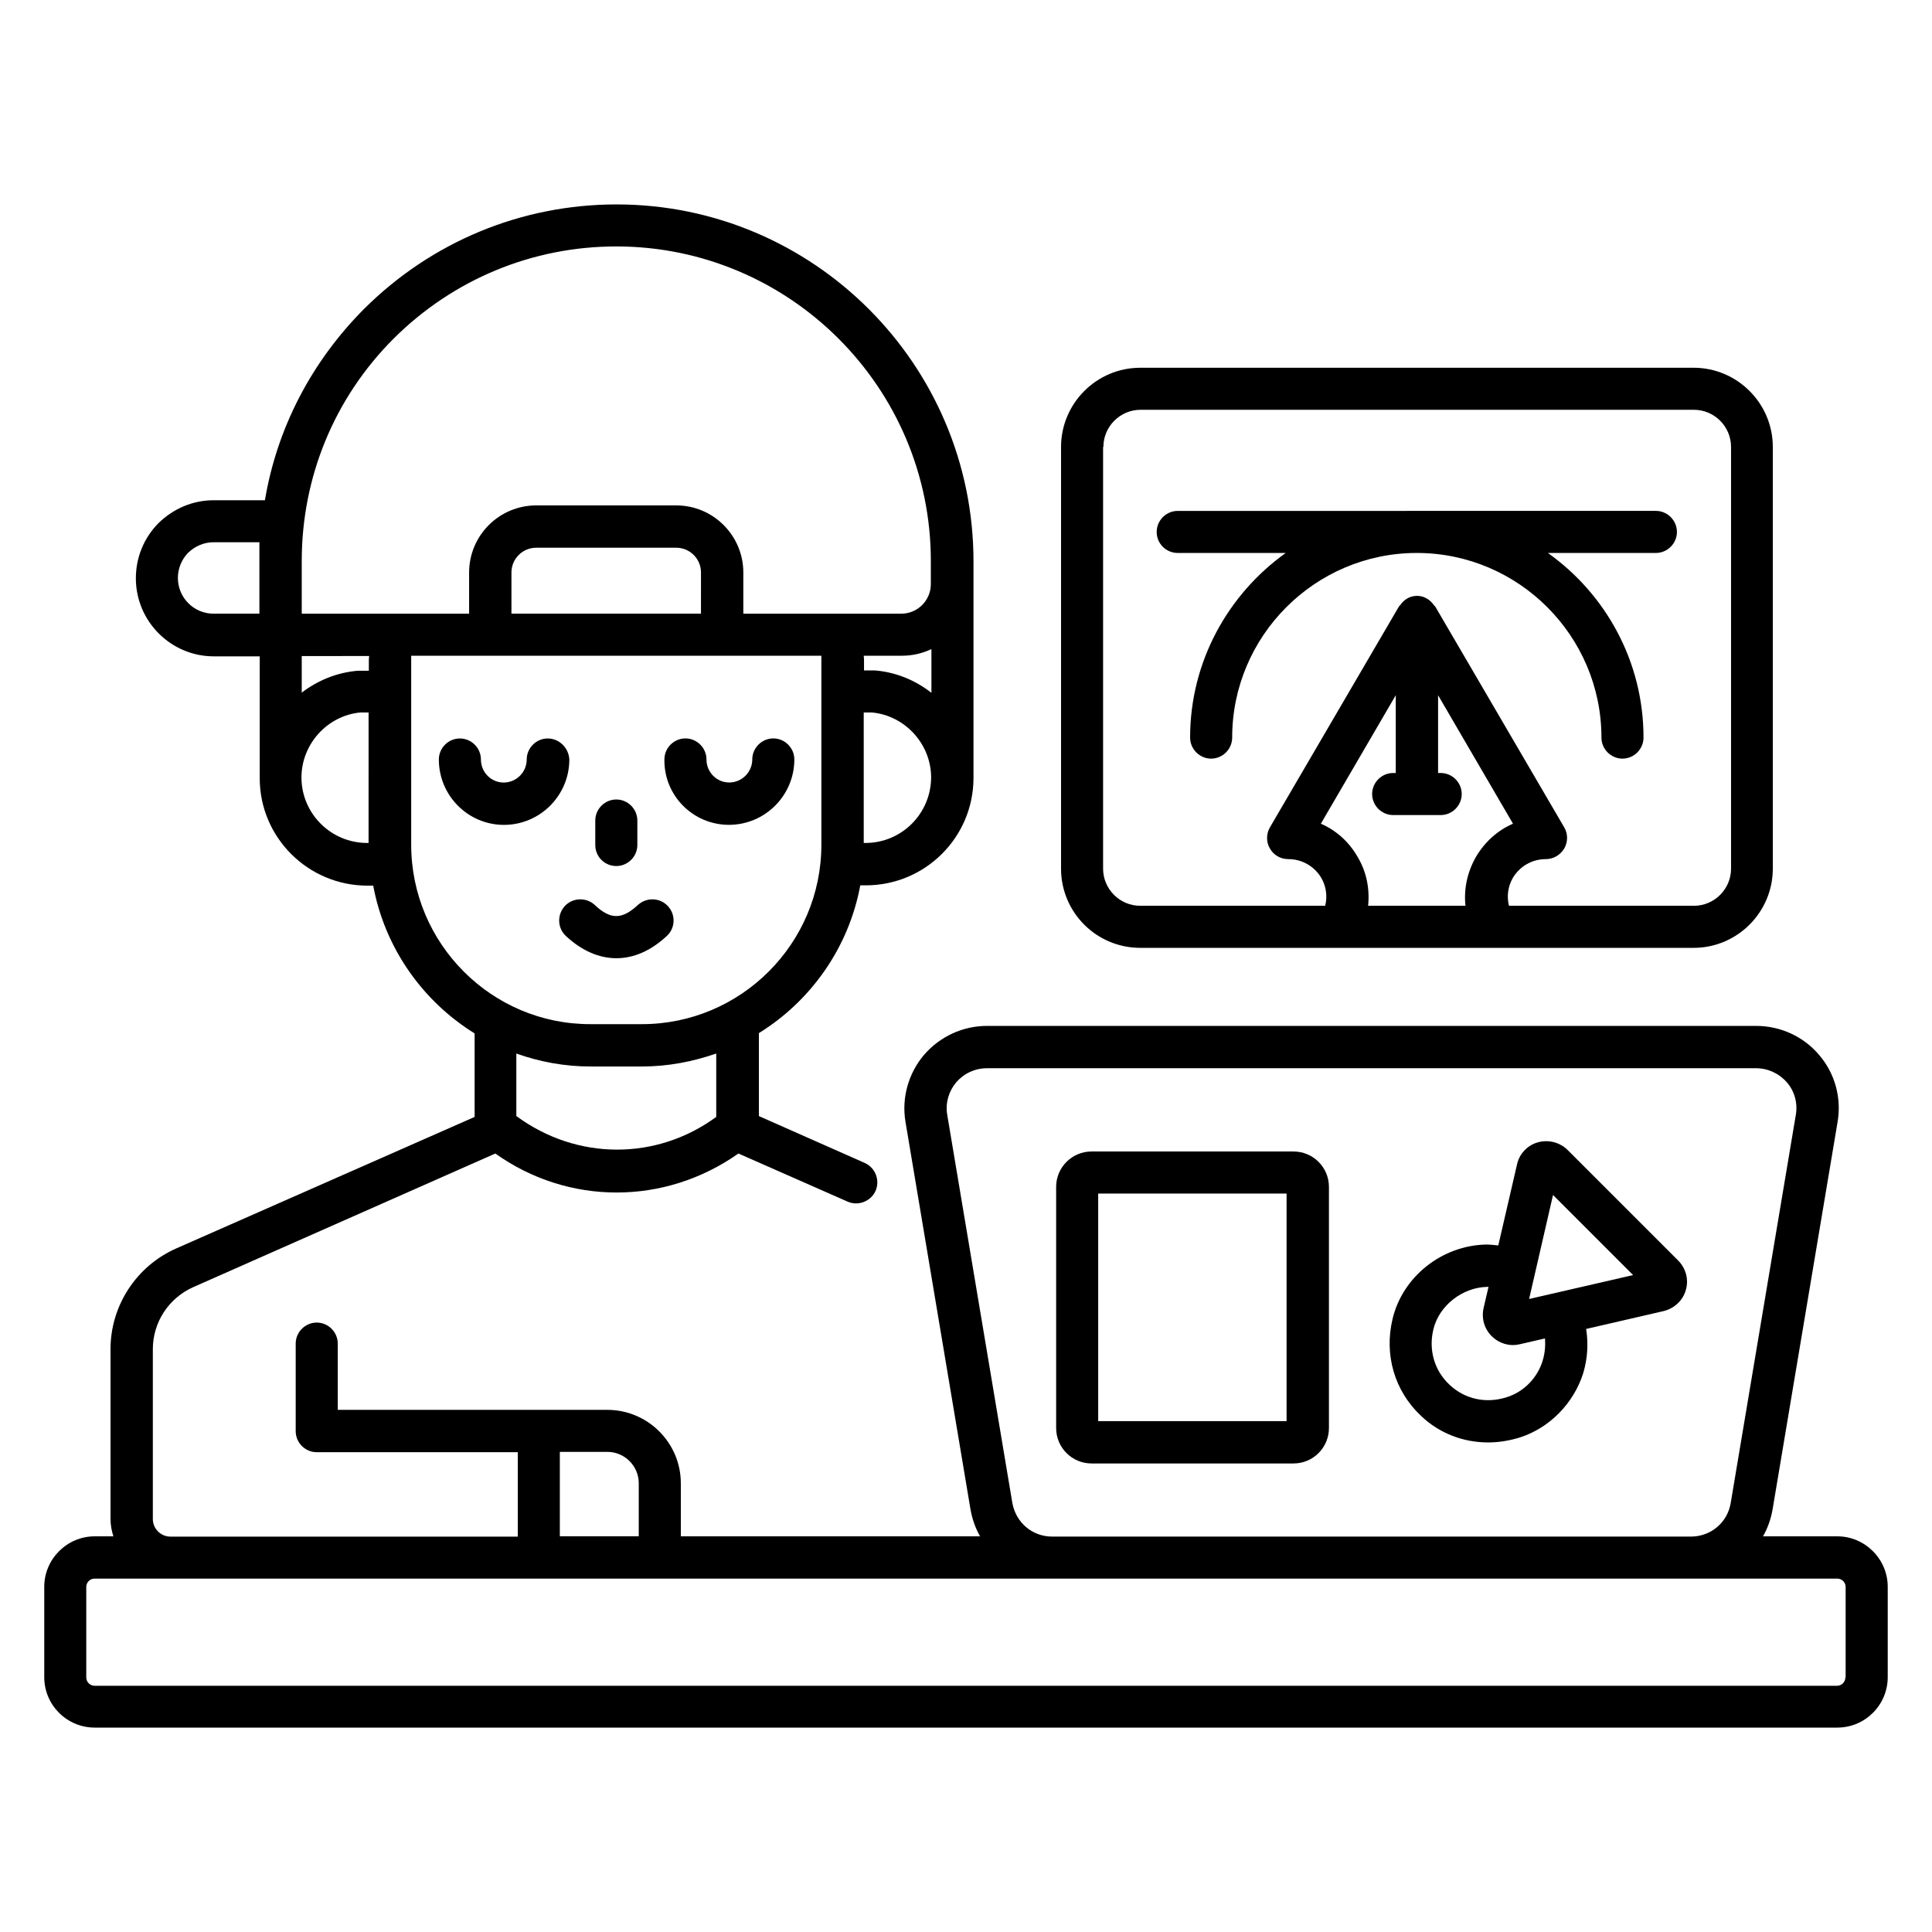 <?xml version="1.0" encoding="UTF-8"?>
<!-- Uploaded to: ICON Repo, www.svgrepo.com, Generator: ICON Repo Mixer Tools -->
<svg fill="#000000" width="800px" height="800px" version="1.1" viewBox="144 144 512 512" xmlns="http://www.w3.org/2000/svg">
 <g>
  <path d="m630.91 551.14h-19.695c1.223-2.137 2.062-4.504 2.519-7.023l17.25-102.82c1.07-6.336-0.688-12.824-4.887-17.711-4.121-4.887-10.23-7.711-16.719-7.711h-203.81c-6.414 0-12.52 2.824-16.719 7.711-4.121 4.887-5.953 11.375-4.887 17.711l17.25 102.82c0.457 2.519 1.297 4.887 2.519 7.023h-79.305v-14.047c0-10.762-8.777-19.465-19.465-19.465h-71.449v-17.559c0-3.055-2.519-5.574-5.574-5.574s-5.574 2.519-5.574 5.574v23.207c0 3.055 2.519 5.574 5.574 5.574h53.281v22.367h-92.059c-2.594 0-4.656-2.137-4.656-4.656v-45.039c0-7.098 4.199-13.512 10.688-16.41l80.074-35.418c19.312 13.742 44.809 13.816 64.426 0l28.93 12.746c2.75 1.223 6.106 0 7.406-2.824 1.223-2.824 0-6.106-2.824-7.406l-28.09-12.441v-21.984c13.816-8.551 23.816-22.672 26.871-39.16h1.449c15.727 0 28.473-12.672 28.551-28.32v-0.152-57.402c0-52.137-42.441-94.578-94.578-94.578-25.191 0-49.008 9.848-66.945 27.711-13.969 14.047-23.055 31.602-26.258 50.688l-13.59-0.004c-5.418 0-10.609 2.137-14.656 6.106-3.894 3.969-5.953 9.16-5.953 14.578 0 11.375 9.238 20.688 20.688 20.688h12.137v32.137 0.152c0 15.727 12.824 28.473 28.551 28.473h1.527c3.055 16.488 13.055 30.609 26.871 39.16v22.137l-79.164 34.887c-10.457 4.656-17.328 15.113-17.328 26.641v44.961c0 1.68 0.305 3.207 0.762 4.656h-4.961c-7.328 0-13.359 6.031-13.359 13.359v23.969c0 7.406 6.031 13.359 13.359 13.359h461.82c7.406 0 13.359-6.031 13.359-13.359v-23.969c0-7.328-6.031-13.359-13.359-13.359zm-235.88-111.68c-0.535-3.129 0.383-6.258 2.367-8.625 2.062-2.367 4.961-3.742 8.168-3.742h203.81c3.129 0 6.106 1.375 8.168 3.742 2.062 2.367 2.902 5.574 2.367 8.625l-17.25 102.82c-0.84 5.191-5.266 8.93-10.535 8.93h-169.31c-5.266 0-9.617-3.742-10.535-8.93zm-4.273-111.91c-4.199-3.281-9.312-5.418-14.887-5.879h-0.457-2.441v-2.977c0-0.305-0.078-0.609-0.078-0.918h10.078c2.824 0 5.418-0.609 7.863-1.754v11.527zm-17.402 39.844h-0.457l-0.004-34.578h2.215c8.777 0.84 15.648 8.398 15.648 17.25-0.074 9.621-7.863 17.328-17.402 17.328zm-125.04-133.66c15.801-15.727 36.793-24.426 59.008-24.426 45.953 0 83.359 37.402 83.359 83.359v6.106c0 4.352-3.512 7.863-7.863 7.863h-41.832v-10.914c0-9.77-7.938-17.785-17.785-17.785h-37.098c-9.77 0-17.785 7.938-17.785 17.785v10.914l-44.355-0.004v-13.969c0-22.215 8.629-43.207 24.352-58.93zm81.527 72.898h-50.305v-10.914c0-3.664 2.977-6.566 6.566-6.566h37.098c3.664 0 6.566 2.977 6.566 6.566l-0.004 10.914zm-88.016 11.223c0 0.305-0.078 0.609-0.078 0.918v2.977h-2.441-0.457c-5.574 0.457-10.688 2.594-14.887 5.801v-9.695zm-50.684-20.688c0-2.519 0.992-4.887 2.672-6.641 1.91-1.832 4.273-2.824 6.793-2.824h12.137v18.93h-12.137c-5.269 0-9.465-4.273-9.465-9.465zm50.609 70.227h-0.457c-9.543 0-17.328-7.711-17.406-17.25v-0.078-0.152c0.078-8.777 6.871-16.258 15.574-17.098h2.215l-0.004 34.578zm11.219 0.461v-49.16-0.918h108.7v0.918 49.16c0 26.258-21.375 47.555-47.555 47.555h-13.586c-26.184 0.078-47.559-21.297-47.559-47.555zm47.559 58.777h13.586c6.945 0 13.512-1.297 19.695-3.434v16.793c-15.801 11.602-36.945 11.602-52.977-0.23v-16.566c6.184 2.215 12.824 3.438 19.695 3.438zm-8.168 102.13h12.594c4.582 0 8.32 3.742 8.32 8.32v14.047h-20.914zm340.68 59.773c0 1.223-0.992 2.215-2.215 2.215l-461.75-0.004c-1.223 0-2.215-0.992-2.215-2.215v-23.969c0-1.223 0.992-2.215 2.215-2.215h461.82c1.223 0 2.215 0.992 2.215 2.215v23.973z"/>
  <path d="m320.69 392.06c2.289-2.062 2.441-5.648 0.305-7.938-2.137-2.289-5.648-2.367-7.938-0.305-4.199 3.894-7.25 3.969-11.449 0-2.215-2.062-5.801-1.984-7.938 0.305-2.062 2.289-1.984 5.801 0.305 7.938 4.199 3.894 8.777 5.879 13.359 5.879 4.574 0 9.078-1.91 13.355-5.879z"/>
  <path d="m307.33 373.51c3.055 0 5.574-2.519 5.574-5.574v-6.488c0-3.055-2.519-5.574-5.574-5.574s-5.574 2.519-5.574 5.574v6.488c0 3.129 2.519 5.574 5.574 5.574z"/>
  <path d="m446.18 395.19h146.64c11.602 0 20.992-9.465 20.992-20.992v-111.75c0-11.602-9.465-20.992-20.992-20.992l-146.64 0.004c-11.602 0-20.992 9.465-20.992 20.992v111.75c0 11.602 9.391 20.988 20.992 20.988zm60.383-11.145c0.457-4.426-0.383-8.93-2.75-12.902-2.289-4.047-5.727-7.098-9.77-8.855l19.848-34.047v20.609h-0.688c-3.055 0-5.574 2.519-5.574 5.574s2.519 5.574 5.574 5.574h12.594c3.055 0 5.574-2.519 5.574-5.574s-2.519-5.574-5.574-5.574h-0.688v-20.609l19.848 34.047c-4.047 1.754-7.481 4.809-9.848 8.855-2.289 4.047-3.207 8.473-2.75 12.902zm-70.152-121.6c0-5.418 4.426-9.848 9.848-9.848h146.64c5.418 0 9.848 4.426 9.848 9.848v111.75c0 5.418-4.426 9.848-9.848 9.848h-49.008c-0.609-2.441-0.305-5.039 0.992-7.328 1.832-3.129 5.113-5.039 8.777-5.039 1.984 0 3.816-1.07 4.887-2.824 0.992-1.754 0.992-3.894 0-5.574l-34.199-58.547c-0.078-0.152-0.23-0.152-0.305-0.305-0.992-1.449-2.594-2.519-4.504-2.519-1.91 0-3.512 0.992-4.504 2.519-0.078 0.078-0.23 0.152-0.305 0.305l-34.199 58.547c-0.992 1.754-0.992 3.894 0 5.574 0.992 1.754 2.824 2.824 4.887 2.824 3.664 0 6.945 1.91 8.777 5.039 1.297 2.289 1.602 4.887 0.992 7.328h-49.008c-5.418 0-9.848-4.426-9.848-9.848v-111.75z"/>
  <path d="m433.28 531.83h53.512c5.191 0 9.391-4.199 9.391-9.391v-63.891c0-5.191-4.199-9.391-9.391-9.391h-53.512c-5.191 0-9.391 4.199-9.391 9.391v63.891c0 5.191 4.199 9.391 9.391 9.391zm1.754-71.523h49.922v60.305h-49.922z"/>
  <path d="m538.39 526.26c2.75 0 5.574-0.457 8.32-1.297 7.938-2.519 14.352-9.082 16.871-17.098 1.145-3.894 1.375-7.785 0.762-11.68l20.535-4.734c2.824-0.688 5.113-2.824 5.879-5.574 0.84-2.824 0-5.801-2.062-7.863l-29.234-29.234c-2.062-2.062-5.113-2.824-7.863-2.062-2.824 0.762-4.961 3.055-5.574 5.879l-4.961 21.449c-1.07-0.078-2.137-0.23-3.207-0.23-11.68 0.23-22.137 8.473-24.809 19.695-2.289 9.543 0.535 19.16 7.559 25.727 4.883 4.656 11.219 7.023 17.785 7.023zm17.176-65.574 21.223 21.223-27.559 6.336zm-31.68 35.496c1.527-6.184 7.633-10.992 14.199-11.145h0.383l-1.297 5.574c-0.609 2.75 0.152 5.496 2.137 7.481 1.527 1.527 3.586 2.367 5.648 2.367 0.609 0 1.223-0.078 1.832-0.23l6.641-1.527c0.152 1.91 0 3.894-0.609 5.879-1.375 4.582-5.039 8.32-9.543 9.695-5.418 1.754-11.07 0.535-15.113-3.281-4.051-3.742-5.652-9.316-4.277-14.812z"/>
  <path d="m456.11 290.54h28.625c-15.266 10.914-25.344 28.777-25.344 48.93 0 3.055 2.519 5.574 5.574 5.574 3.055 0 5.574-2.519 5.574-5.574 0-26.945 21.984-48.93 48.93-48.93 26.945 0 48.93 21.984 48.93 48.93 0 3.055 2.519 5.574 5.574 5.574s5.574-2.519 5.574-5.574c0-20.152-10-38.016-25.344-48.93h28.625c3.055 0 5.574-2.519 5.574-5.574 0-3.055-2.519-5.574-5.574-5.574l-126.72 0.004c-3.055 0-5.574 2.519-5.574 5.574 0 3.125 2.519 5.57 5.574 5.57z"/>
  <path d="m289.16 339.7c-3.055 0-5.574 2.519-5.574 5.574 0 3.359-2.75 6.106-6.106 6.106-3.359 0-6.031-2.75-6.031-6.106 0-3.055-2.519-5.574-5.574-5.574s-5.574 2.519-5.574 5.574c0 9.543 7.711 17.328 17.25 17.328 9.543 0 17.328-7.785 17.328-17.328-0.145-3.055-2.664-5.574-5.719-5.574z"/>
  <path d="m337.18 362.59c9.543 0 17.328-7.785 17.328-17.328 0-3.055-2.519-5.574-5.574-5.574-3.055 0-5.574 2.519-5.574 5.574 0 3.359-2.75 6.106-6.106 6.106-3.359 0-6.031-2.75-6.031-6.106 0-3.055-2.519-5.574-5.574-5.574-3.055 0-5.574 2.519-5.574 5.574-0.148 9.543 7.562 17.328 17.105 17.328z"/>
 </g>
</svg>